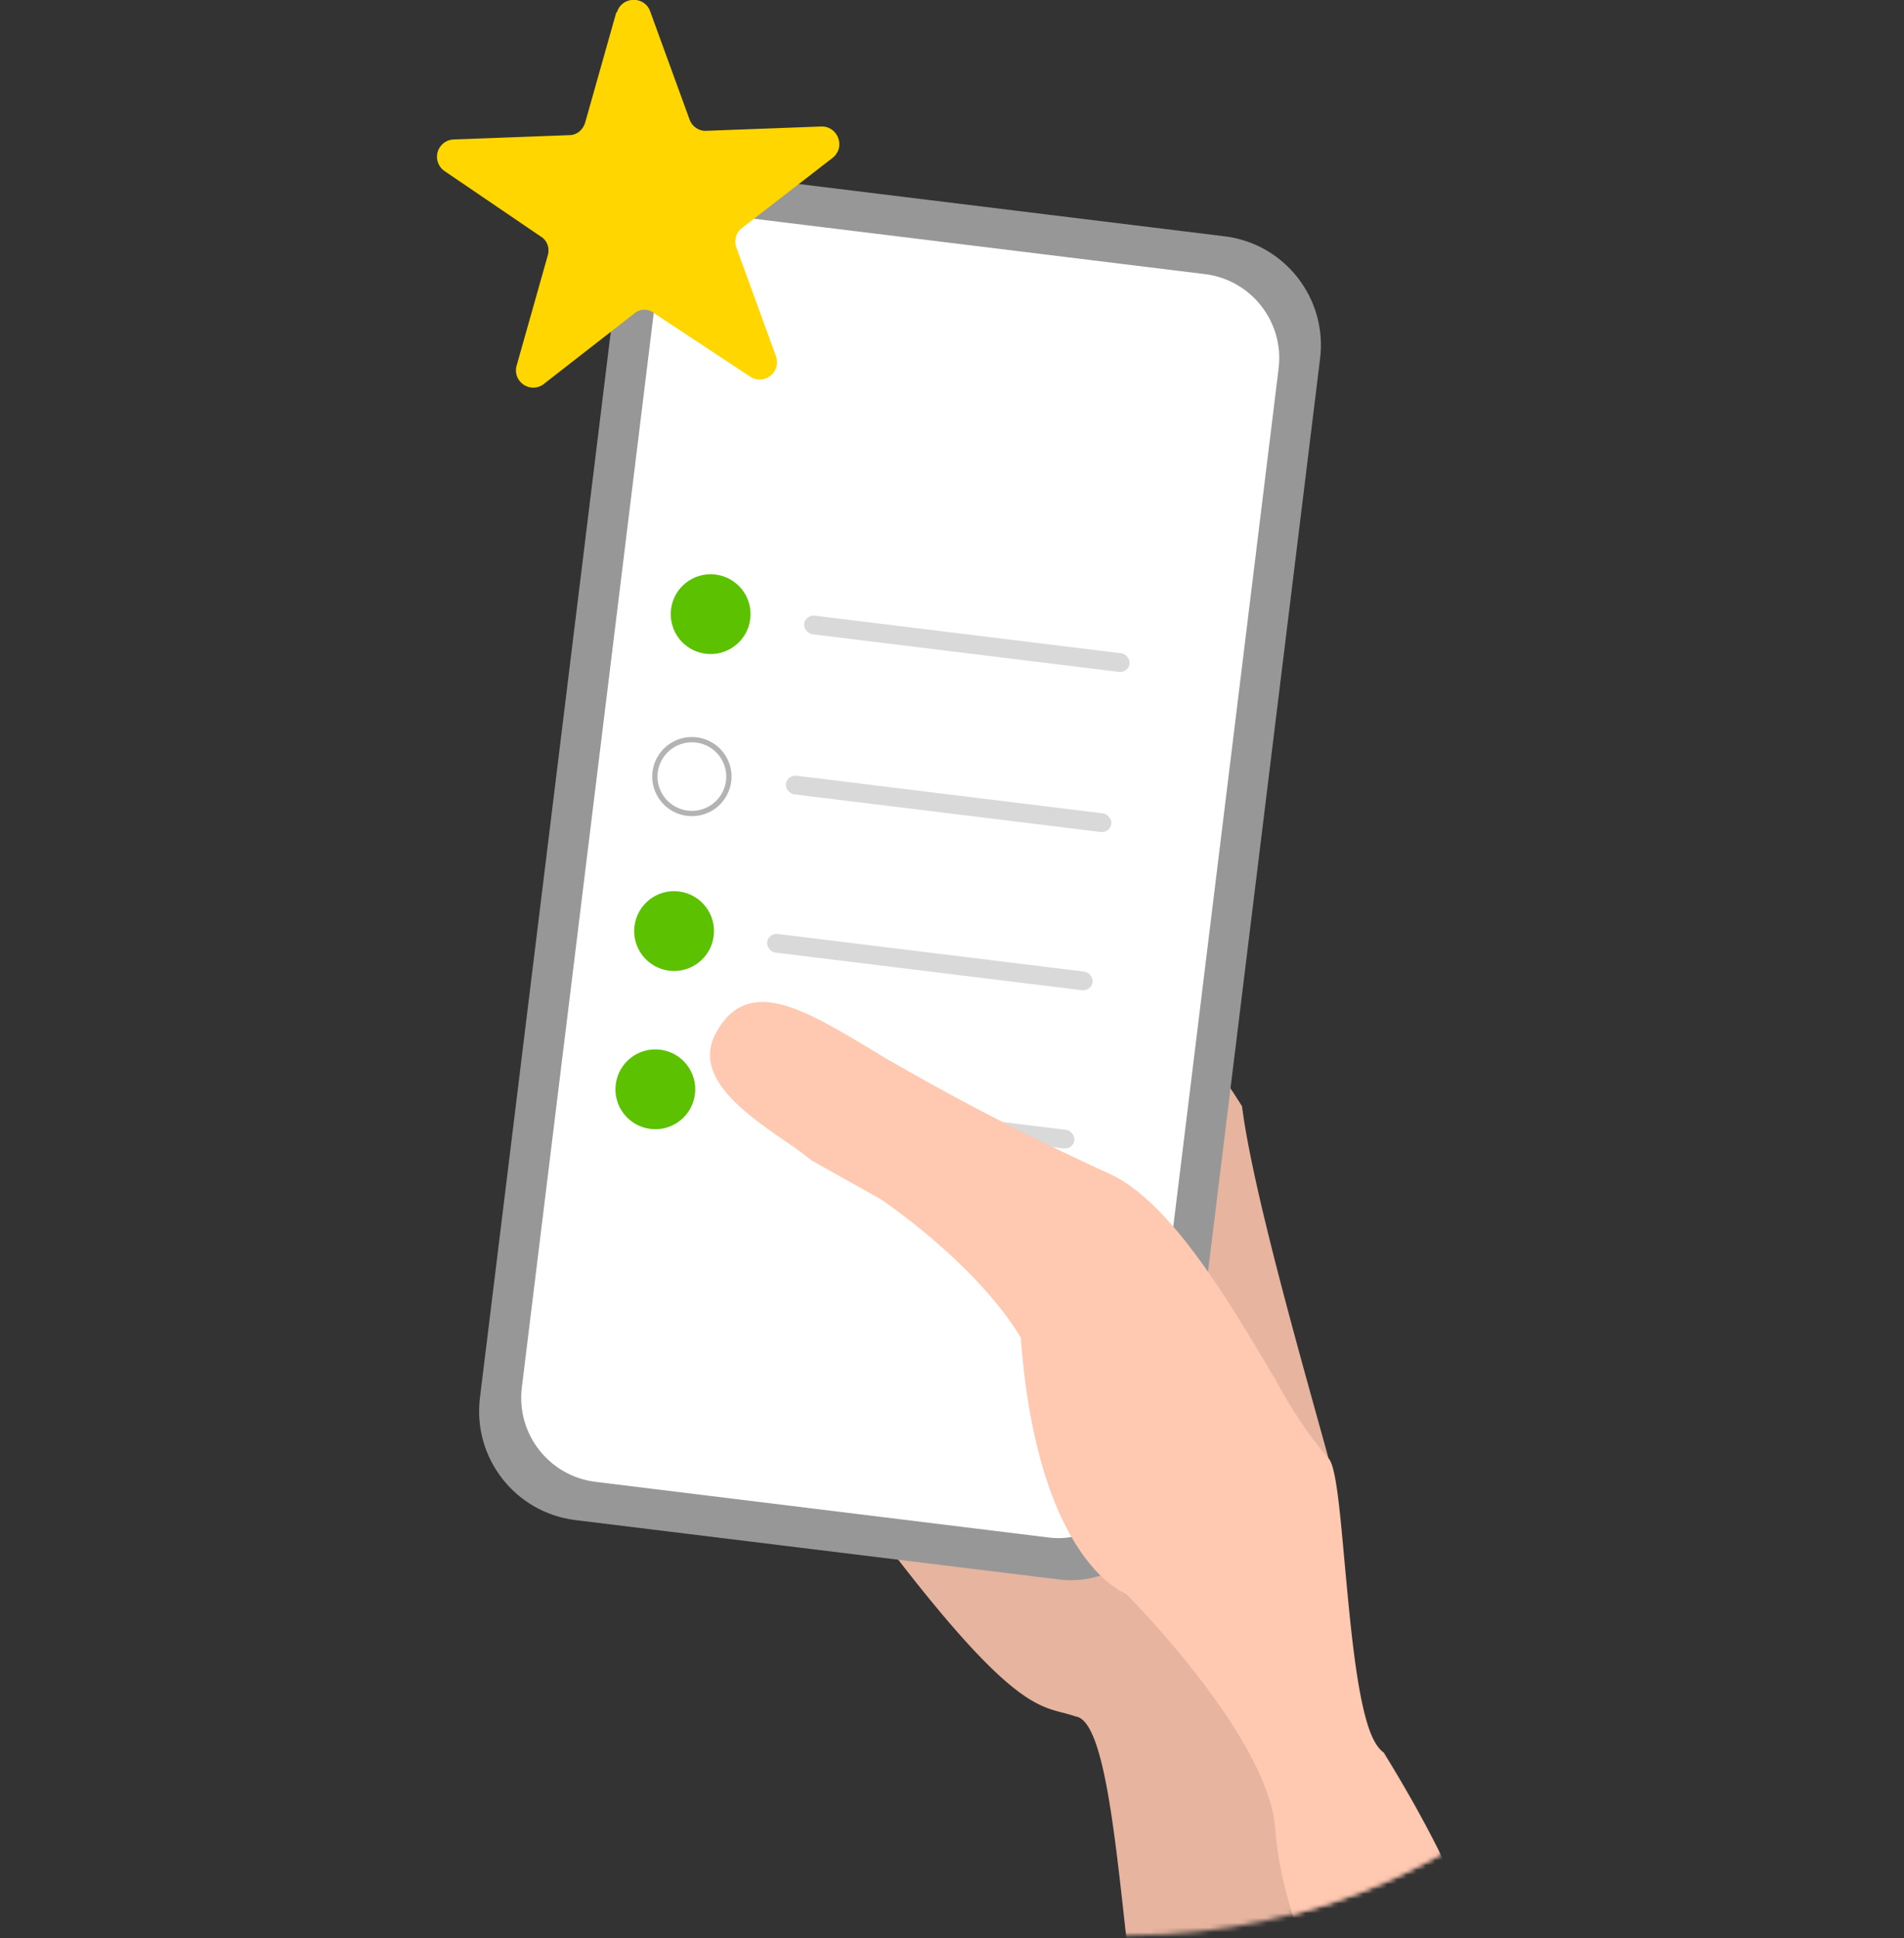 <svg xmlns="http://www.w3.org/2000/svg" xmlns:xlink="http://www.w3.org/1999/xlink" viewBox="0 0 396 403"><rect x="0" y="0" width="396" height="403" fill="#333333" stroke="none"/><defs><path id="a" d="M40 5.3c61.7-35.2 185.3 116.6 242.5 109.8 57.3-6.8 105-2.2 112.3 86 3.8 45.7-18.4 91.2-92 135.3-68.3 41-153 9.7-215.4-45.6C-42.3 176.1-.1 17.9 40 5.3Z"/><path id="c" d="M40 5.3c61.7-35.2 185.3 116.6 242.5 109.8 57.3-6.8 105-2.2 112.3 86 3.8 45.7-18.4 91.2-92 135.3-68.3 41-153 9.7-215.4-45.6C-42.3 176.1-.1 17.9 40 5.3Z"/></defs><g fill="none" fill-rule="evenodd"><g transform="translate(0 47.3)"><mask id="b" fill="#fff"><use xlink:href="#a"/></mask><g fill-rule="nonzero" mask="url(#b)"><path fill="#FFC8B0" d="M258.3 182.6c2.2 17.6 12.6 53.7 18 73.3 3 11 3.4 55.5 11.5 61.2 32.2 52.3 20.8 65.1 20.8 65.1a73.7 73.7 0 0 1-67.7 7.4c-7.6-10.5-7.2-78.8-17.2-80-7.8-2.8-12.8 2-53.8-55.5-11.5-5-19.8-21-24-26.4-4-5.5-18.3-91-16.2-109 14.7 25.8 77.8-9.6 87.3 6 9.6 15.6 31 41.5 41.3 58v-.1Z"/><path fill="#000" fill-opacity=".1" d="M258.3 182.6c2.2 17.6 12.6 53.7 18 73.3 3 11 3.4 55.5 11.5 61.2 32.2 52.3 20.8 65.1 20.8 65.1a73.7 73.7 0 0 1-67.7 7.4c-7.6-10.5-7.2-78.8-17.2-80-7.8-2.8-12.8 2-53.8-55.5-11.5-5-19.8-21-24-26.4-4-5.5-18.3-91-16.2-109 14.7 25.8 77.8-9.6 87.3 6 9.6 15.6 31 41.5 41.3 58v-.1Z"/></g></g><rect width="147.1" height="281.4" x="105.4" y="41.4" fill="#979797" fill-rule="nonzero" rx="22.8" transform="scale(-1 1) rotate(-7 0 3175.5)"/><rect width="130.4" height="264.7" x="113.7" y="49.7" fill="#FFF" fill-rule="nonzero" rx="17.6" transform="scale(-1 1) rotate(-7 0 3175.4)"/><circle cx="147.8" cy="127.7" r="8.3" fill="#5BC100" fill-rule="nonzero" transform="rotate(7 147.8 127.7)"/><path stroke="#000" stroke-opacity=".3" stroke-width="1.1" d="M151.6 161.4a7.7 7.7 0 1 1-15.4.1 7.7 7.7 0 0 1 15.4 0Z"/><circle cx="140.2" cy="193.6" r="8.3" fill="#5BC100" fill-rule="nonzero" transform="rotate(7 140.2 193.6)"/><circle cx="136.3" cy="226.5" r="8.3" fill="#5BC100" fill-rule="nonzero" transform="rotate(7 136.3 226.5)"/><rect width="68.2" height="3.9" x="167" y="131.9" fill="#D9D9D9" fill-rule="nonzero" rx="2" transform="rotate(7 201 133.8)"/><rect width="68.2" height="3.9" x="163.2" y="165.2" fill="#D9D9D9" fill-rule="nonzero" rx="2" transform="rotate(7 197.3 167.1)"/><rect width="68.2" height="3.9" x="159.3" y="198.1" fill="#D9D9D9" fill-rule="nonzero" rx="2" transform="rotate(7 193.4 200)"/><rect width="68.2" height="3.9" x="155.5" y="231" fill="#D9D9D9" fill-rule="nonzero" rx="2" transform="rotate(7 189.6 233)"/><g transform="translate(0 47.3)"><mask id="d" fill="#fff"><use xlink:href="#c"/></mask><path fill="#FFC8B0" d="M265 239.1c-9.3-15.7-21.7-36.8-34.4-42.4a537.7 537.7 0 0 1-48-24.9l-.1-.1a345 345 0 0 1-4-2.4c-11.8-6.9-23.4-13.7-29.7-1.6-4.7 9 6.3 16.6 14.4 22.2a77 77 0 0 1 5.6 4.1l14.3 8s19.6 13 29.2 28.8c3.5 46.7 21.7 53.2 21.9 53.3 0 0 29.5 29.5 31 48.7 2.2 29.7 25.3 58.4 25.3 58.4s6.3-1.6 18-9c0 0 11.5-12.8-20.8-65-4.8-3.5-6.5-23-8-39.1-1-11-1.8-20.5-3.4-22.2v.1a95 95 0 0 1-11.3-17v.1Z" mask="url(#d)"/></g><path fill="#FFD600" fill-rule="nonzero" d="M128.3 2.6c1-3.4 5.7-3.5 6.9-.3l8.2 22.5c.5 1.5 2 2.5 3.5 2.4l24-.9c3.4 0 5 4.3 2.3 6.5l-19 14.7a3.6 3.6 0 0 0-1 4.1l8.2 22.5a3.6 3.6 0 0 1-5.4 4.2l-20-13.2c-1.2-1-3-.9-4.1.1l-19 14.8a3.6 3.6 0 0 1-5.5-3.8l6.5-23c.5-1.6-.1-3.2-1.4-4l-20-13.6a3.6 3.6 0 0 1 1.9-6.6l24-.9c1.5 0 2.8-1 3.3-2.6l6.5-23v.1Z"/></g></svg>